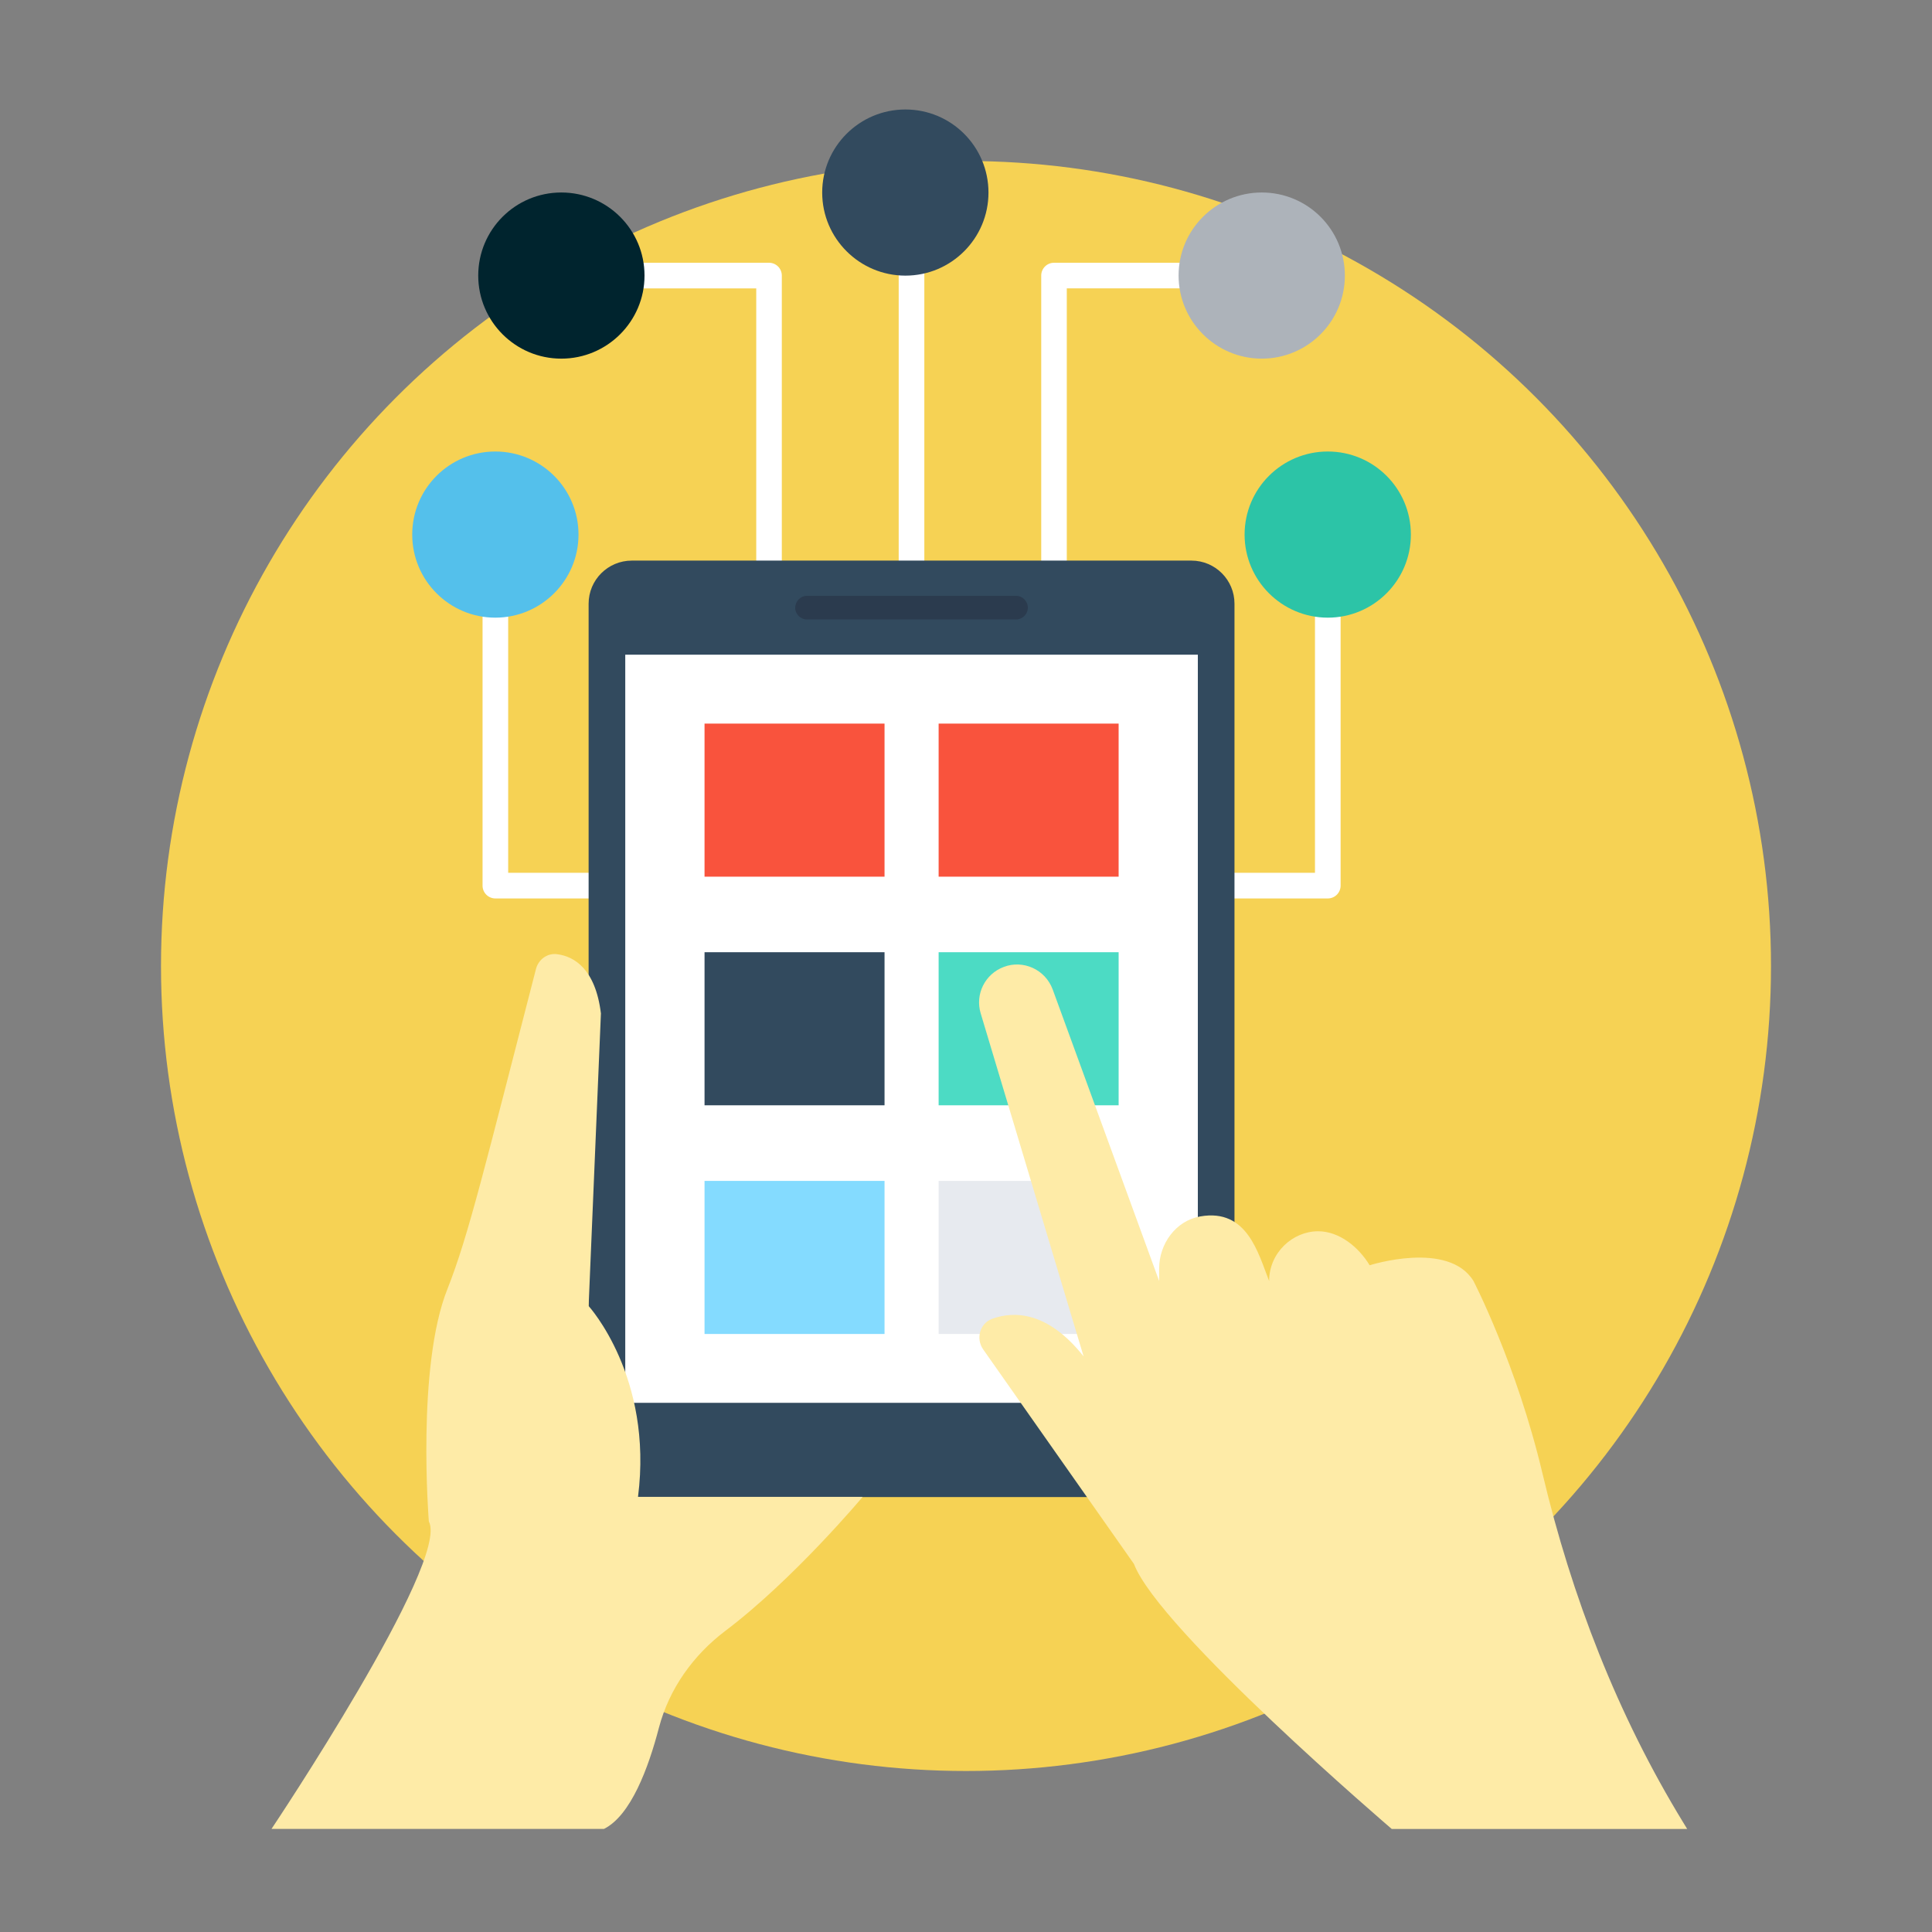 <?xml version="1.0" encoding="UTF-8"?><svg xmlns="http://www.w3.org/2000/svg" width="300" height="300" viewBox="0 0 300 300"><rect x="0" y="0" width="300" height="300" fill="#808080" stroke="none"/><defs><style>.c{fill:#f9533d;}.c,.d,.e,.f,.g,.h,.i,.j,.k,.l,.m,.n,.o{stroke-width:0px;}.d{fill:#4cdbc4;}.e{fill:#54c0eb;}.f{fill:#2b3b4e;}.g{fill:#2cc4a7;}.h{fill:#adb3ba;}.i{fill:#84dbff;}.j{fill:#324a5e;}.k{fill:#fff;}.l{fill:#feeba7;}.m{fill:#e7eaef;}.n{fill:#f6d254;}.o{fill:#00242e;}</style></defs><g id="a"><circle class="n" cx="150" cy="150" r="125"/></g><g id="b"><path class="k" d="m141.54,89.03c-1.1,0-1.99-.89-1.99-1.99v-54.63c0-1.1.89-1.99,1.99-1.99s1.99.89,1.99,1.99v54.63c0,1.1-.89,1.99-1.99,1.99Z"/><path class="k" d="m163.67,95.92c-1.1,0-1.99-.89-1.99-1.99v-51.14c0-1.1.89-1.99,1.99-1.99h30.73c1.1,0,1.99.89,1.99,1.99s-.89,1.99-1.99,1.99h-28.75v49.15c0,1.1-.89,1.99-1.99,1.99Z"/><path class="k" d="m119.42,95.92c-1.1,0-1.99-.89-1.99-1.99v-49.15h-28.75c-1.1,0-1.99-.89-1.99-1.99s.89-1.99,1.99-1.99h30.73c1.1,0,1.99.89,1.99,1.99v51.14c0,1.1-.89,1.99-1.99,1.99Z"/><path class="h" d="m208.83,42.79c0,7.13-5.79,12.9-12.9,12.9s-12.92-5.77-12.92-12.9,5.79-12.9,12.92-12.9,12.9,5.77,12.9,12.9Z"/><path class="j" d="m153.49,29.9c0,7.13-5.79,12.9-12.9,12.9s-12.92-5.77-12.92-12.9,5.79-12.9,12.92-12.9,12.9,5.77,12.9,12.9Z"/><path class="o" d="m74.26,42.79c0,7.13,5.79,12.9,12.9,12.9s12.92-5.77,12.92-12.9-5.79-12.9-12.92-12.9-12.9,5.77-12.9,12.9Z"/><path class="k" d="m206.17,139.51h-22.35c-1.1,0-1.99-.89-1.99-1.99s.89-1.99,1.99-1.99h20.37v-54.61c0-1.1.89-1.99,1.99-1.99s1.99.89,1.99,1.99v56.6c0,1.1-.89,1.99-1.99,1.99Z"/><path class="g" d="m219.08,83.01c0,7.13-5.79,12.9-12.9,12.9s-12.92-5.77-12.92-12.9,5.79-12.9,12.92-12.9,12.9,5.77,12.9,12.9Z"/><path class="k" d="m99.28,139.51h-22.36c-1.1,0-1.99-.89-1.99-1.99v-56.6c0-1.1.89-1.99,1.99-1.99s1.99.89,1.99,1.99v54.61h20.37c1.1,0,1.99.89,1.99,1.99s-.89,1.99-1.99,1.99Z"/><path class="e" d="m64.01,83.01c0,7.13,5.79,12.9,12.9,12.9s12.92-5.77,12.92-12.9-5.79-12.9-12.92-12.9-12.9,5.77-12.9,12.9Z"/><path class="j" d="m191.69,93.74v132.01c0,3.7-2.99,6.71-6.69,6.71h-86.89c-3.7,0-6.71-3-6.71-6.71V93.74c0-3.69,3-6.69,6.71-6.69h86.89c3.7,0,6.69,3,6.69,6.69Z"/><rect class="k" x="97.09" y="101.66" width="88.91" height="116.17"/><path class="f" d="m159.6,94.37c0,1-.82,1.82-1.85,1.82h-32.42c-1.03,0-1.85-.82-1.85-1.82s.82-1.85,1.85-1.85h32.42c1.03,0,1.85.82,1.85,1.85Z"/><path class="l" d="m133.94,232.45s-10.7,12.78-21.31,20.79c-4.98,3.77-8.71,8.97-10.31,15.03-1.65,6.32-4.38,13.64-8.53,15.72h-51.63s27.77-41.5,24.43-47.74c0,0-1.95-24.04,2.9-36.13,3.27-8.26,5.85-19.14,13.73-49.64.39-1.52,1.82-2.56,3.38-2.3,2.51.35,5.85,2.21,6.71,9.18l-1.91,45.44s10.05,11,7.67,29.63h34.87Z"/><rect class="c" x="109.4" y="112.36" width="27.95" height="23.77"/><rect class="c" x="145.75" y="112.36" width="27.95" height="23.77"/><rect class="j" x="109.4" y="147.86" width="27.95" height="23.77"/><rect class="d" x="145.75" y="147.86" width="27.95" height="23.77"/><rect class="i" x="109.4" y="183.37" width="27.95" height="23.77"/><rect class="m" x="145.75" y="183.37" width="27.95" height="23.77"/><path class="l" d="m261.99,284h-45.88s-36.12-30.89-40.03-41.15l-23.41-33.31c-1.19-1.69-.51-4.09,1.43-4.77,3.28-1.17,8.53-1.25,14.16,5.85l-15.98-53.27c-.9-2.97.68-6.13,3.6-7.21,2.97-1.13,6.42.37,7.58,3.5l16.53,45.27v-1.93c0-3.84,2.58-7.42,6.36-8.09,7.36-1.31,9.05,5.84,10.72,10.02,0-4.37,3.63-7.72,7.61-7.72,3.28,0,6.28,2.44,8,5.28,0,0,12.22-3.91,16.12,2.44,0,0,6.7,12.92,10.71,29.87,4.53,19.12,11.64,37.52,21.9,54.28l.57.93Z"/></g></svg>